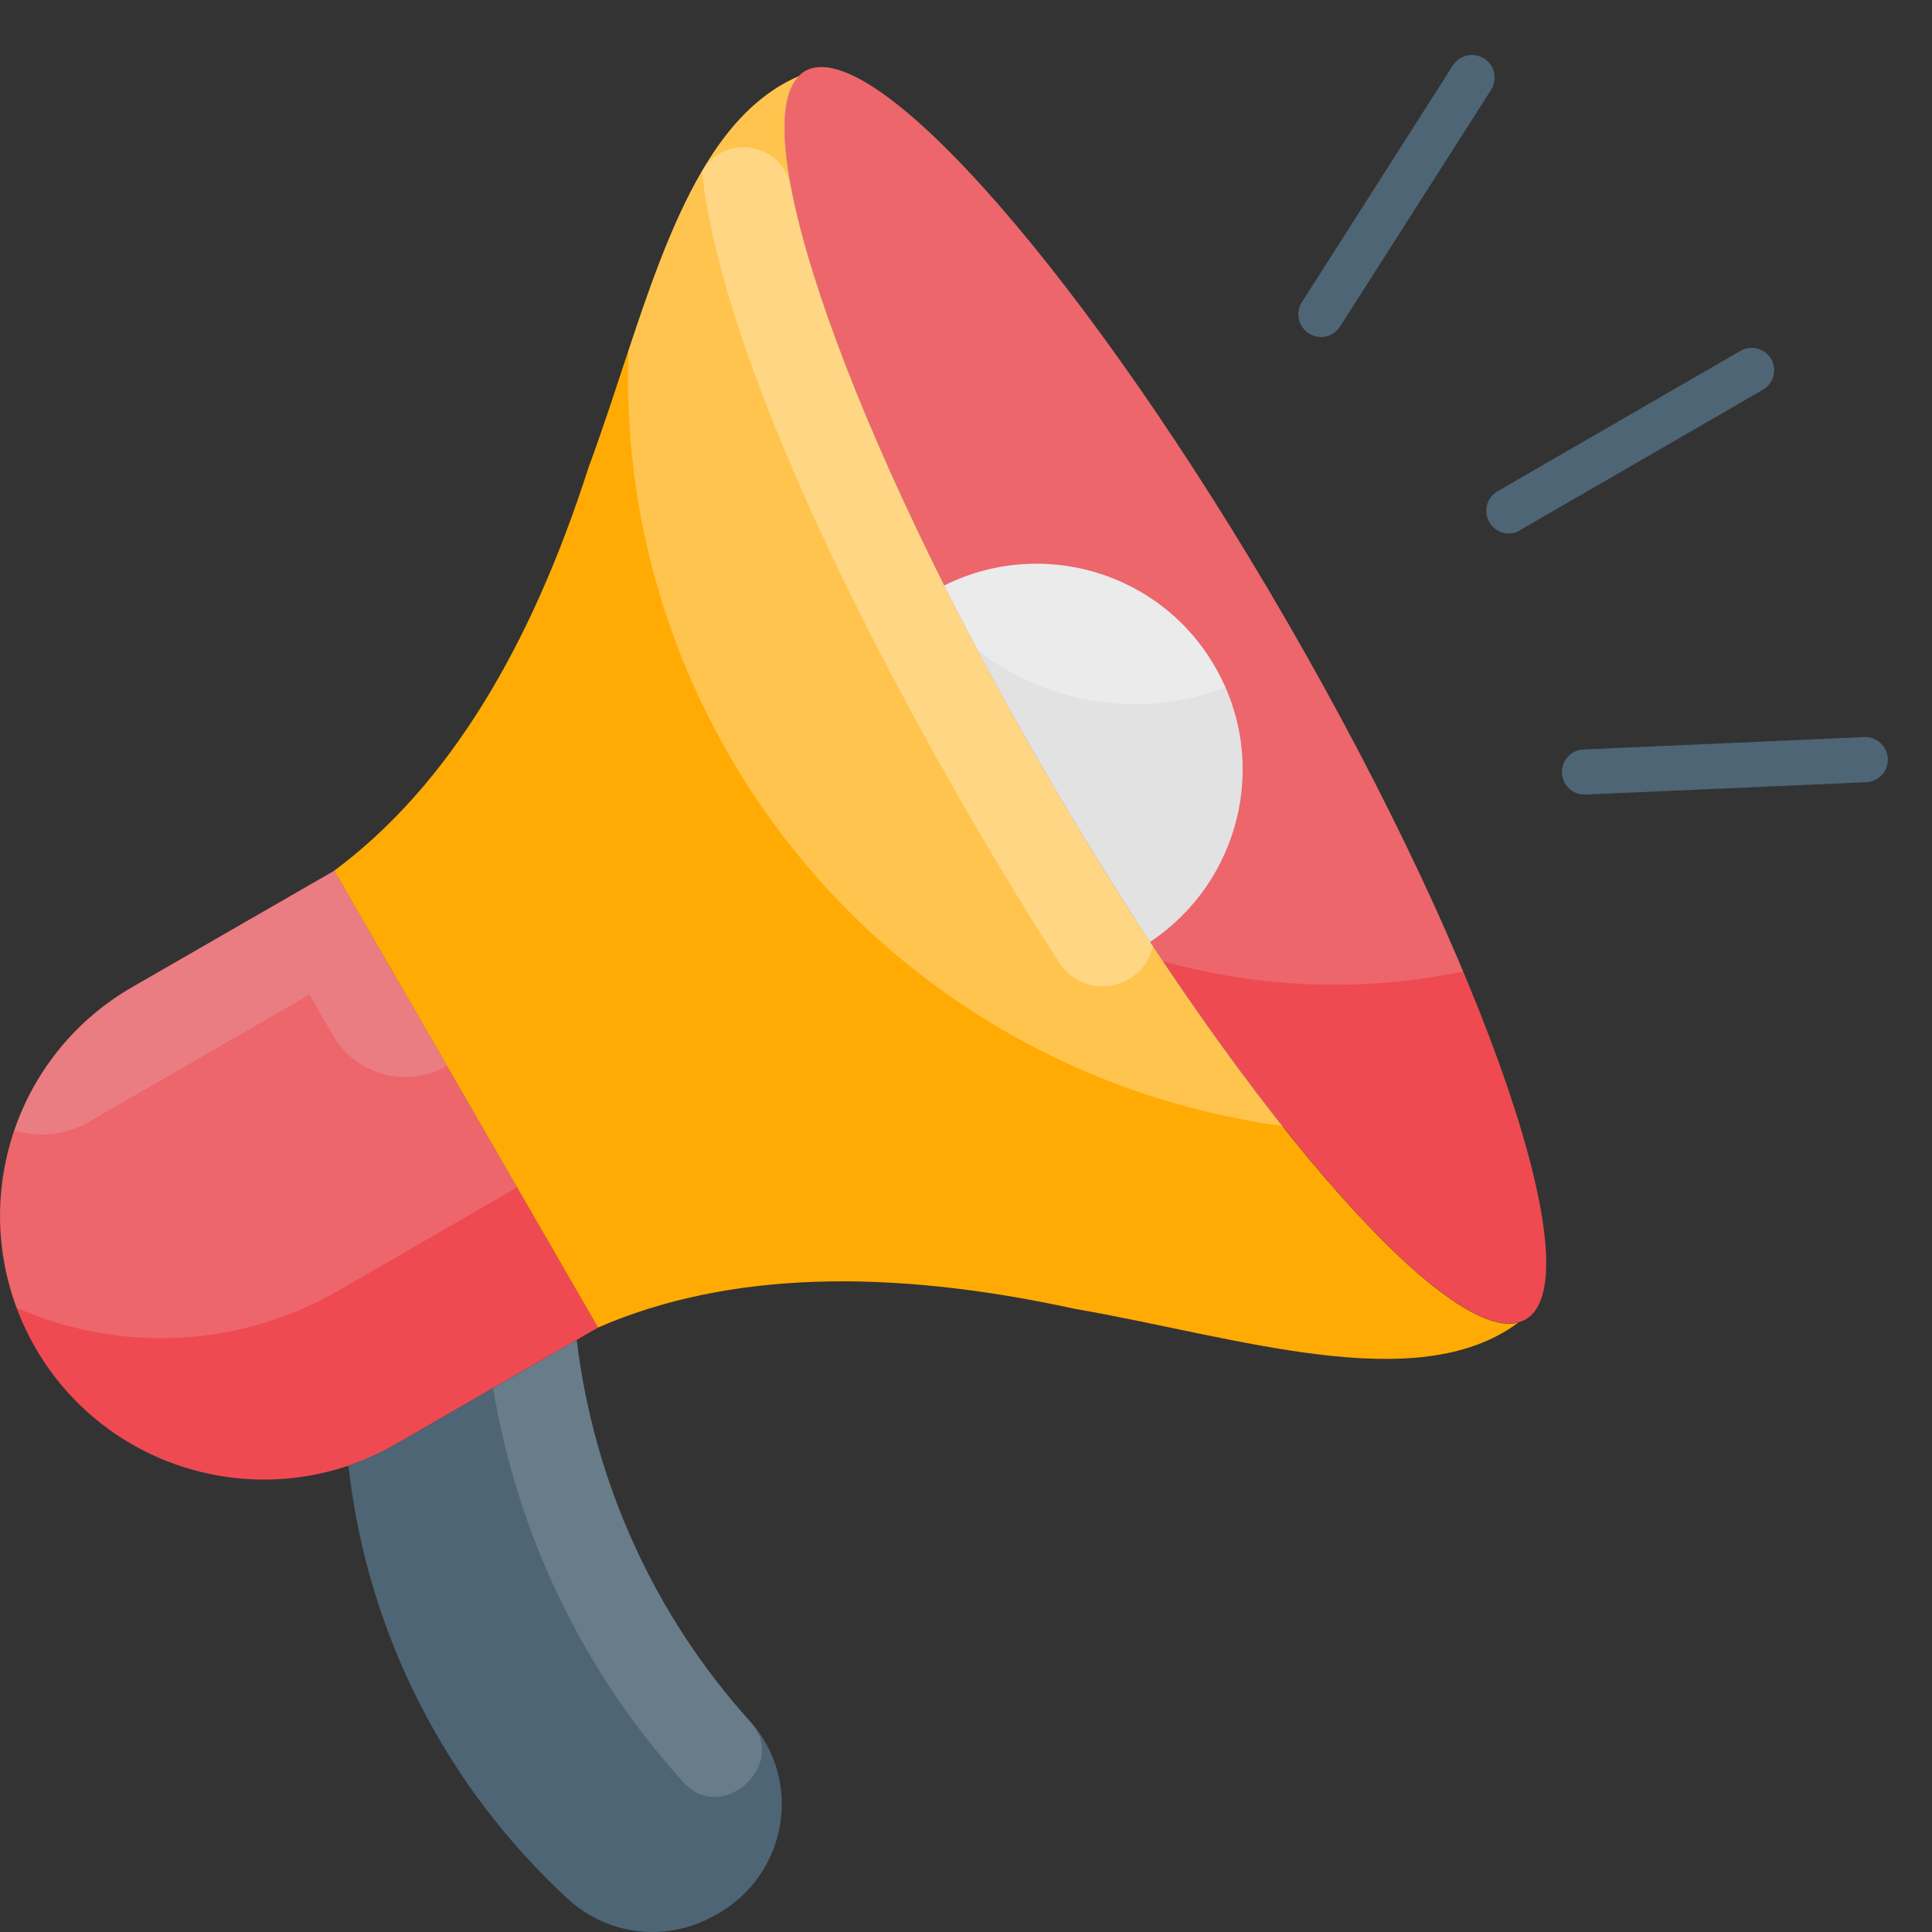 <svg width="24" height="24" viewBox="0 0 24 24" fill="none" xmlns="http://www.w3.org/2000/svg">
<rect x="0" y="0" width="24" height="24" fill="#333333" stroke="none"/>
<path d="M18.952 16.39C19.797 15.902 18.478 12.035 16.006 7.753C13.534 3.471 10.845 0.396 9.999 0.884C9.154 1.372 10.473 5.239 12.945 9.521C15.417 13.803 18.107 16.878 18.952 16.39Z" fill="#EF4A51"/>
<path d="M10 0.884C9.155 1.373 10.471 5.241 12.944 9.523C13.441 10.386 13.949 11.197 14.446 11.94C15.649 12.276 16.927 12.329 18.175 12.067C17.634 10.774 16.894 9.291 16.008 7.755C13.535 3.47 10.844 0.394 10 0.884Z" fill="#E2E2E2" fill-opacity="0.188"/>
<path d="M1.638 12.265C0.073 13.169 -0.465 15.172 0.439 16.742C1.343 18.307 3.346 18.845 4.915 17.941L7.43 16.491L4.153 10.816L1.638 12.265Z" fill="#EF4A51"/>
<path d="M7.164 16.644L4.915 17.941C4.724 18.049 4.526 18.139 4.328 18.206C4.56 20.284 5.535 22.193 7.06 23.594C7.304 23.817 7.612 23.956 7.941 23.991C8.27 24.026 8.601 23.955 8.887 23.789C8.902 23.781 8.913 23.774 8.928 23.766C9.783 23.273 9.978 22.115 9.316 21.382C8.136 20.075 7.377 18.419 7.164 16.644Z" fill="#4E6575"/>
<path d="M9.316 21.382C8.127 20.063 7.376 18.408 7.164 16.644L6.125 17.246C6.431 19.069 7.238 20.755 8.486 22.137L8.498 22.148C8.972 22.664 9.794 21.92 9.327 21.397C9.323 21.39 9.32 21.386 9.316 21.382Z" fill="#E2E2E2" fill-opacity="0.188"/>
<path d="M12.944 9.523C10.557 5.386 9.245 1.639 9.921 0.947C8.475 1.568 8.02 3.899 7.313 5.801C6.592 8.05 5.565 9.765 4.152 10.816C5.243 12.706 6.338 14.601 7.429 16.491C9.043 15.789 11.043 15.755 13.352 16.259C15.351 16.603 17.6 17.369 18.859 16.431C17.921 16.667 15.332 13.659 12.944 9.523Z" fill="#FFAB03"/>
<path d="M15.093 8.282C14.413 7.101 12.934 6.672 11.73 7.273C12.093 7.998 12.5 8.753 12.945 9.523C13.389 10.292 13.842 11.021 14.286 11.701C15.407 10.957 15.777 9.463 15.093 8.282Z" fill="#E2E2E2"/>
<path d="M0.21 16.248C1.458 16.794 2.938 16.764 4.205 16.032L6.424 14.75L4.152 10.816L1.638 12.265C0.967 12.653 0.455 13.266 0.194 13.995C-0.068 14.725 -0.062 15.523 0.21 16.248Z" fill="#E2E2E2" fill-opacity="0.188"/>
<path d="M1.101 13.939L3.843 12.355L4.135 12.859C4.272 13.097 4.498 13.271 4.764 13.343C5.029 13.414 5.312 13.377 5.551 13.241L4.153 10.819L1.639 12.265C0.952 12.662 0.433 13.294 0.178 14.044C0.477 14.133 0.809 14.104 1.101 13.939Z" fill="#E2E2E2" fill-opacity="0.188"/>
<path opacity="0.3" d="M11.73 7.273C11.861 7.539 12.007 7.808 12.149 8.08C13.008 8.749 14.174 8.94 15.22 8.54C15.183 8.454 15.142 8.368 15.093 8.286C14.413 7.101 12.934 6.672 11.73 7.273Z" fill="white"/>
<path opacity="0.3" d="M7.807 4.359C7.747 6.059 8.143 7.796 9.058 9.381C10.572 12 13.154 13.61 15.934 13.988C14.996 12.803 13.953 11.264 12.948 9.523C10.56 5.386 9.249 1.639 9.925 0.947C8.83 1.414 8.3 2.86 7.807 4.359Z" fill="white"/>
<path opacity="0.3" d="M8.73 2.117L8.719 2.132C8.995 4.587 10.961 8.263 12.003 10.064C12.373 10.707 12.765 11.35 13.158 11.959C13.464 12.433 14.193 12.306 14.323 11.757C13.864 11.062 13.401 10.311 12.941 9.519C11.267 6.619 10.124 3.91 9.821 2.315C9.724 1.781 9.006 1.646 8.73 2.117Z" fill="white"/>
<path d="M18.743 6.627C18.646 6.627 18.553 6.578 18.5 6.485C18.482 6.453 18.47 6.418 18.465 6.382C18.46 6.346 18.463 6.309 18.472 6.273C18.481 6.238 18.498 6.205 18.52 6.176C18.542 6.147 18.57 6.122 18.601 6.104L21.62 4.359C21.684 4.322 21.76 4.311 21.832 4.33C21.903 4.349 21.964 4.396 22.002 4.46C22.039 4.524 22.049 4.6 22.03 4.671C22.011 4.743 21.965 4.804 21.901 4.841L18.882 6.586C18.84 6.616 18.792 6.627 18.743 6.627ZM19.689 9.87C19.614 9.872 19.543 9.844 19.489 9.792C19.435 9.741 19.404 9.67 19.403 9.596C19.401 9.521 19.43 9.449 19.481 9.396C19.532 9.342 19.603 9.311 19.677 9.31L23.16 9.156C23.309 9.149 23.444 9.269 23.451 9.425C23.459 9.579 23.339 9.709 23.182 9.717L19.7 9.87H19.689ZM16.408 4.187C16.358 4.186 16.309 4.172 16.265 4.146C16.223 4.12 16.187 4.083 16.163 4.039C16.139 3.995 16.127 3.945 16.129 3.895C16.131 3.845 16.146 3.796 16.173 3.753L18.048 0.813C18.131 0.682 18.306 0.645 18.437 0.727C18.568 0.809 18.605 0.985 18.523 1.116L16.647 4.056C16.591 4.142 16.501 4.187 16.408 4.187Z" fill="#4E6575"/>
</svg>
